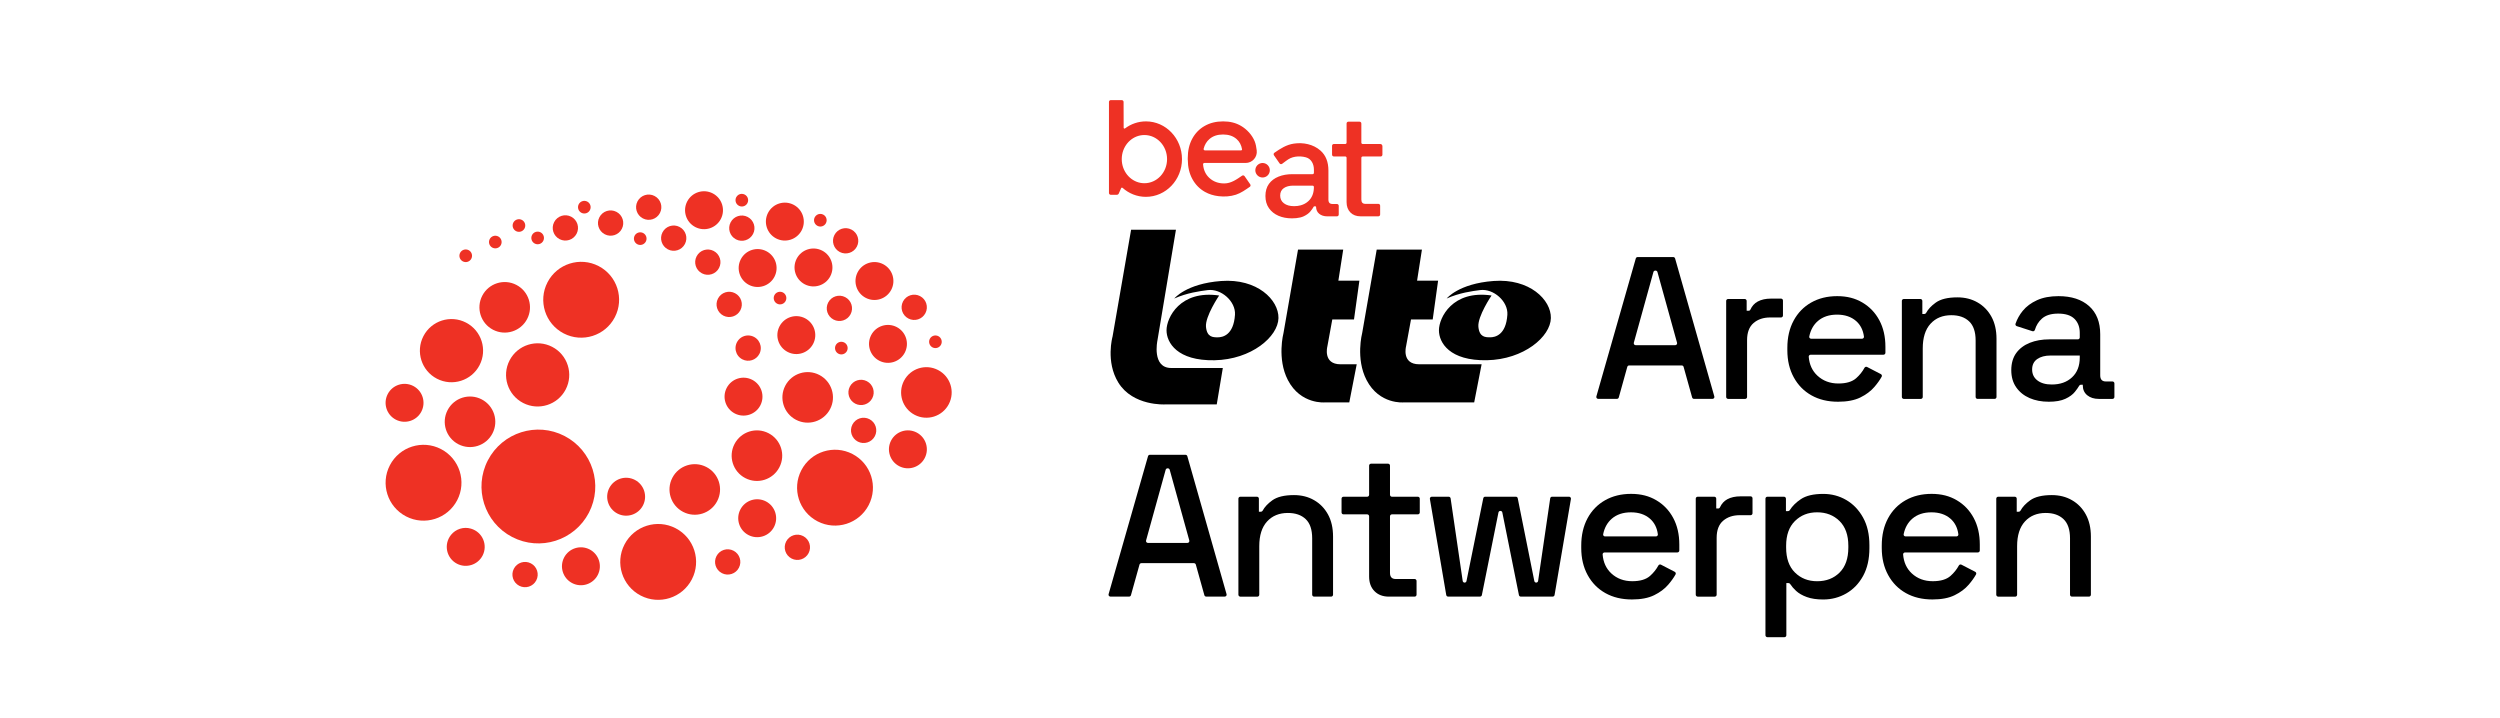 <?xml version="1.0" encoding="UTF-8"?><svg id="Layer_1" xmlns="http://www.w3.org/2000/svg" viewBox="0 0 1024 294"><defs><style>.cls-1{fill:#ee3124;}</style></defs><path d="m458.05,156.67c-5.25-8.56-2.35-18.79-2.35-18.79l7.6-43.79h18.37l-7.6,45.45s-2.35,11.19,5.66,11.19h21.14l-2.49,14.92h-21.14s-13.21.78-19.19-8.98m65.61-26.38c.13-7.46-8.7-16.3-23.48-15.19-14.36,1.07-19.2,7.18-19.2,7.18,5.25-2.35,10.5-3.04,13.68-3.45,5.51-.72,11.55,4.62,11.19,10.09-.55,8.42-5.11,9.25-7.05,9.25s-4.42,0-4.83-4.28c-.41-4.28,5.39-12.85,5.39-12.85-16.03-2.35-21.55,9.12-21.55,14.23s4.42,12.57,19.62,12.29c15.18-.28,26.09-9.68,26.23-17.27m85.33,17.26c15.19-.28,26.11-9.67,26.25-17.27.14-7.46-8.7-16.3-23.48-15.19-14.36,1.07-19.2,7.18-19.2,7.18,5.25-2.35,10.5-3.04,13.67-3.45,5.51-.72,11.55,4.62,11.19,10.09-.55,8.42-5.11,9.25-7.04,9.25s-4.42,0-4.83-4.28c-.41-4.28,5.39-12.85,5.39-12.85-16.03-2.35-21.55,9.12-21.55,14.23-.02,5.11,4.4,12.57,19.6,12.29m-63.28-16.71h8.89l2.21-15.89h-8.61l1.98-12.71h-18.51l-5.94,34.12s-2.78,10.54,1.8,19.34c5.25,10.08,15.19,9.12,15.19,9.12h9.95l3.04-15.61h-6.63c-7.32,0-5.39-7.32-5.39-7.32l2.02-11.05Zm29.24,33.98h28.88l3.04-15.61h-25.56c-7.32,0-5.39-7.32-5.39-7.32l2.03-11.05h8.89l2.21-15.89h-8.61l1.98-12.71h-18.52l-5.94,34.12s-2.79,10.54,1.8,19.34c5.25,10.09,15.19,9.12,15.19,9.12"/><path d="m653.87,162.38l16.15-56.52c.1-.34.41-.57.76-.57h14.58c.35,0,.66.23.76.57l16.07,56.52c.14.5-.23,1-.76,1h-7.57c-.35,0-.66-.24-.76-.58l-3.5-12.54c-.09-.34-.41-.58-.76-.58h-21.54c-.35,0-.66.24-.76.58l-3.49,12.54c-.1.34-.41.58-.76.58h-7.65c-.53.01-.91-.49-.77-1m16.11-20.99h16.18c.52,0,.9-.5.76-1l-8.03-28.97c-.09-.34-.41-.58-.76-.58h-.13c-.36,0-.67.24-.76.58l-8.03,28.97c-.13.51.25,1,.77,1"/><path d="m707.04,162.6v-39.34c0-.44.35-.79.79-.79h6.81c.43,0,.79.35.79.79v4.03h.81c.31,0,.59-.19.72-.48.67-1.47,1.67-2.57,3-3.3,1.47-.8,3.28-1.2,5.44-1.2h4.11c.44,0,.79.35.79.79v6.14c0,.43-.35.79-.79.79h-4.44c-2.77,0-5.04.76-6.81,2.28s-2.66,3.86-2.66,7.01v23.28c0,.44-.35.79-.79.79h-6.97c-.45,0-.8-.36-.8-.79"/><path d="m752.85,164.55c-4.15,0-7.78-.87-10.87-2.61-3.1-1.74-5.52-4.2-7.26-7.39-1.74-3.18-2.62-6.87-2.62-11.08v-1c0-4.26.86-7.98,2.58-11.16,1.71-3.18,4.11-5.64,7.18-7.39,3.07-1.74,6.62-2.62,10.66-2.62s7.37.87,10.33,2.62c2.96,1.74,5.27,4.16,6.93,7.26,1.66,3.1,2.49,6.72,2.49,10.87v2.45c0,.43-.35.79-.79.79h-29.83c-.45,0-.83.39-.79.84.26,3.21,1.45,5.79,3.57,7.75,2.3,2.13,5.16,3.2,8.59,3.2,3.21,0,5.63-.72,7.26-2.16,1.42-1.26,2.56-2.68,3.42-4.27.21-.38.67-.54,1.06-.34l5.64,2.92c.39.2.55.69.34,1.07-.75,1.34-1.74,2.74-2.99,4.19-1.47,1.72-3.39,3.15-5.77,4.32-2.37,1.16-5.42,1.74-9.13,1.74m-11.01-25.81h20.85c.47,0,.85-.41.79-.87-.35-2.68-1.43-4.82-3.23-6.39-1.99-1.74-4.6-2.61-7.8-2.61s-5.82.87-7.84,2.61c-1.81,1.57-2.99,3.68-3.53,6.33-.12.48.27.93.76.93"/><path d="m779,162.6v-39.34c0-.44.35-.79.79-.79h6.81c.43,0,.79.35.79.79v5.35h.85c.29,0,.55-.17.69-.43.8-1.5,2.12-2.91,3.94-4.22,1.99-1.44,4.95-2.16,8.88-2.16,3.1,0,5.85.69,8.26,2.08,2.41,1.38,4.3,3.33,5.69,5.85,1.38,2.52,2.07,5.55,2.07,9.09v23.78c0,.44-.35.79-.79.79h-6.97c-.43,0-.79-.35-.79-.79v-23.12c0-3.54-.88-6.16-2.66-7.84-1.77-1.69-4.2-2.53-7.3-2.53-3.54,0-6.38,1.16-8.51,3.49-2.13,2.32-3.19,5.7-3.19,10.13v19.88c0,.44-.36.79-.79.79h-6.97c-.45-.01-.8-.37-.8-.8"/><path d="m839.17,164.55c-2.93,0-5.55-.5-7.84-1.49-2.3-1-4.12-2.46-5.48-4.4-1.36-1.94-2.03-4.29-2.03-7.05s.68-5.16,2.03-7.01c1.35-1.85,3.21-3.25,5.56-4.19s5.02-1.41,8.01-1.41h11.66c.44,0,.79-.35.79-.79v-1.87c0-2.38-.72-4.29-2.16-5.73s-3.65-2.16-6.64-2.16-5.17.69-6.72,2.07c-1.36,1.21-2.31,2.74-2.86,4.59-.13.43-.58.69-1,.55l-6.42-2.07c-.42-.14-.66-.59-.51-1.01.67-1.91,1.65-3.67,2.95-5.26,1.47-1.8,3.42-3.25,5.85-4.36,2.44-1.11,5.37-1.66,8.8-1.66,5.31,0,9.49,1.36,12.53,4.07,3.04,2.71,4.56,6.56,4.56,11.54v16.85c0,1.66.77,2.49,2.32,2.49h2.7c.44,0,.79.35.79.79v5.56c0,.44-.35.79-.79.79h-5.6c-1.94,0-3.51-.5-4.73-1.49-1.22-1-1.83-2.35-1.83-4.07v-.25h-.78c-.28,0-.54.15-.68.4-.43.74-1.02,1.57-1.77,2.51-.88,1.11-2.19,2.06-3.9,2.86-1.72.8-3.98,1.2-6.81,1.2m1.25-7.06c3.43,0,6.2-.98,8.3-2.95,2.1-1.96,3.15-4.66,3.15-8.09v-.83h-11.95c-2.27,0-4.1.49-5.48,1.45-1.38.97-2.08,2.39-2.08,4.27s.72,3.38,2.16,4.48c1.44,1.12,3.41,1.67,5.9,1.67"/><path d="m454.08,243.37l16.15-56.52c.1-.34.41-.57.76-.57h14.58c.35,0,.66.23.76.57l16.07,56.52c.14.5-.23,1-.76,1h-7.57c-.35,0-.67-.24-.76-.58l-3.5-12.54c-.1-.34-.41-.58-.76-.58h-21.55c-.35,0-.67.24-.76.58l-3.5,12.54c-.09.34-.4.58-.76.58h-7.65c-.51,0-.89-.5-.75-1m16.11-20.99h16.19c.52,0,.9-.5.76-1l-8.03-28.97c-.09-.34-.41-.58-.76-.58h-.13c-.35,0-.66.24-.76.58l-8.03,28.97c-.14.5.24,1,.76,1"/><path d="m507.25,243.59v-39.34c0-.44.35-.79.79-.79h6.81c.43,0,.79.35.79.79v5.35h.85c.29,0,.55-.17.69-.43.8-1.5,2.12-2.91,3.94-4.22,1.99-1.44,4.95-2.16,8.88-2.16,3.1,0,5.85.69,8.26,2.08,2.41,1.38,4.3,3.33,5.69,5.85,1.38,2.52,2.07,5.55,2.07,9.09v23.78c0,.44-.35.79-.79.79h-6.97c-.43,0-.79-.35-.79-.79v-23.11c0-3.54-.88-6.16-2.65-7.84-1.77-1.69-4.21-2.53-7.31-2.53-3.54,0-6.38,1.16-8.51,3.49-2.13,2.32-3.2,5.7-3.2,10.13v19.88c0,.44-.35.79-.79.79h-6.97c-.44-.03-.79-.38-.79-.81"/><path d="m568.92,244.38c-2.49,0-4.47-.75-5.93-2.24-1.47-1.49-2.2-3.49-2.2-5.98v-24.69c0-.43-.35-.79-.79-.79h-9.71c-.44,0-.79-.35-.79-.79v-5.64c0-.44.35-.79.79-.79h9.71c.43,0,.79-.35.79-.79v-11.95c0-.44.35-.79.79-.79h6.97c.44,0,.79.35.79.79v11.95c0,.44.36.79.79.79h10.62c.44,0,.79.35.79.79v5.64c0,.43-.35.79-.79.79h-10.62c-.43,0-.79.35-.79.79v23.2c0,1.66.78,2.49,2.33,2.49h7.76c.43,0,.79.35.79.79v5.64c0,.43-.35.79-.79.79h-10.51Z"/><path d="m592.38,243.72l-6.7-39.34c-.08-.48.29-.92.78-.92h6.93c.39,0,.72.29.78.67l4.95,33.84c.06.39.39.67.78.67h0c.37,0,.7-.26.77-.63l6.88-33.93c.07-.37.4-.63.77-.63h12.57c.38,0,.7.26.77.63l6.8,33.92c.07.37.4.63.77.63.39,0,.72-.29.78-.67l4.95-33.84c.06-.39.39-.67.78-.67h6.93c.49,0,.86.44.78.92l-6.7,39.34c-.06.38-.39.66-.78.66h-13.05c-.38,0-.7-.26-.77-.63l-6.8-33.84c-.07-.37-.4-.63-.77-.63h-.04c-.37,0-.7.26-.77.63l-6.8,33.84c-.07.37-.4.63-.77.63h-13.05c-.38,0-.71-.27-.77-.65"/><path d="m668.43,245.54c-4.15,0-7.77-.87-10.87-2.61s-5.52-4.2-7.26-7.39c-1.74-3.18-2.62-6.87-2.62-11.08v-1c0-4.26.86-7.98,2.57-11.16s4.11-5.64,7.18-7.39c3.07-1.74,6.63-2.62,10.67-2.62s7.37.87,10.33,2.62c2.96,1.74,5.27,4.16,6.93,7.26s2.49,6.72,2.49,10.87v2.45c0,.43-.35.79-.79.79h-29.83c-.45,0-.83.39-.79.84.26,3.21,1.45,5.79,3.56,7.75,2.3,2.13,5.16,3.19,8.59,3.19,3.21,0,5.63-.72,7.26-2.16,1.42-1.26,2.56-2.68,3.42-4.27.21-.38.67-.54,1.06-.34l5.64,2.92c.39.2.55.69.34,1.07-.75,1.34-1.74,2.74-2.99,4.19-1.47,1.72-3.39,3.15-5.77,4.32-2.37,1.17-5.41,1.75-9.12,1.75m-11.01-25.82h20.85c.47,0,.85-.41.79-.87-.35-2.69-1.43-4.82-3.23-6.39-1.99-1.74-4.59-2.61-7.8-2.61s-5.83.87-7.84,2.61c-1.81,1.57-2.99,3.68-3.53,6.34-.12.48.27.92.76.92"/><path d="m694.58,243.59v-39.34c0-.44.35-.79.79-.79h6.81c.44,0,.79.35.79.79v4.03h.81c.31,0,.59-.19.72-.48.67-1.47,1.67-2.57,2.99-3.3,1.47-.8,3.28-1.2,5.44-1.2h4.11c.44,0,.79.35.79.79v6.14c0,.44-.35.79-.79.79h-4.44c-2.77,0-5.04.76-6.81,2.28s-2.65,3.86-2.65,7.01v23.28c0,.44-.35.79-.79.79h-6.97c-.45-.01-.8-.36-.8-.79"/><path d="m723.13,260.19v-55.94c0-.44.35-.79.79-.79h6.81c.43,0,.79.35.79.79v5.1h.89c.27,0,.52-.14.66-.37,1.05-1.68,2.56-3.18,4.55-4.52,2.13-1.44,5.19-2.16,9.17-2.16,3.43,0,6.57.83,9.42,2.49s5.15,4.05,6.89,7.18,2.61,6.9,2.61,11.33v1.25c0,4.43-.86,8.2-2.57,11.33-1.72,3.13-4.01,5.52-6.89,7.18s-6.03,2.49-9.46,2.49c-2.66,0-4.9-.33-6.72-1-1.83-.66-3.29-1.51-4.4-2.53-.99-.91-1.79-1.86-2.43-2.83-.15-.23-.39-.36-.65-.36h-.9v21.37c0,.44-.35.79-.79.79h-6.97c-.45,0-.8-.37-.8-.8m21.17-22.12c3.76,0,6.83-1.19,9.21-3.57s3.57-5.78,3.57-10.21v-.75c0-4.37-1.2-7.75-3.61-10.13s-5.47-3.57-9.17-3.57-6.68,1.19-9.09,3.57c-2.41,2.38-3.61,5.76-3.61,10.13v.75c0,4.43,1.2,7.83,3.61,10.21,2.41,2.38,5.43,3.57,9.09,3.57"/><path d="m791.52,245.54c-4.15,0-7.77-.87-10.87-2.61s-5.52-4.2-7.26-7.39c-1.74-3.18-2.62-6.87-2.62-11.08v-1c0-4.26.86-7.98,2.57-11.16s4.11-5.64,7.18-7.39c3.07-1.74,6.62-2.62,10.66-2.62s7.37.87,10.33,2.62c2.96,1.74,5.27,4.16,6.93,7.26s2.49,6.72,2.49,10.87v2.45c0,.43-.35.79-.79.79h-29.83c-.45,0-.83.39-.79.84.26,3.21,1.45,5.79,3.56,7.75,2.3,2.13,5.16,3.19,8.59,3.19,3.21,0,5.63-.72,7.26-2.16,1.42-1.26,2.56-2.68,3.42-4.27.21-.38.67-.54,1.06-.34l5.64,2.92c.39.2.55.69.34,1.07-.75,1.34-1.74,2.74-2.99,4.19-1.47,1.72-3.39,3.15-5.77,4.32-2.36,1.17-5.4,1.75-9.11,1.75m-11.01-25.82h20.85c.47,0,.85-.41.79-.87-.35-2.69-1.43-4.82-3.23-6.39-1.99-1.74-4.59-2.61-7.8-2.61s-5.82.87-7.84,2.61c-1.81,1.57-2.99,3.68-3.54,6.34-.11.48.28.92.77.92"/><path d="m817.67,243.59v-39.34c0-.44.35-.79.79-.79h6.8c.44,0,.79.35.79.79v5.35h.85c.29,0,.55-.17.69-.43.8-1.5,2.12-2.91,3.94-4.22,1.99-1.44,4.95-2.16,8.88-2.16,3.1,0,5.85.69,8.26,2.08,2.41,1.38,4.3,3.33,5.68,5.85,1.38,2.52,2.08,5.55,2.08,9.09v23.78c0,.44-.35.79-.79.79h-6.97c-.43,0-.79-.35-.79-.79v-23.11c0-3.54-.89-6.16-2.66-7.84-1.77-1.69-4.2-2.53-7.3-2.53-3.54,0-6.38,1.16-8.51,3.49-2.13,2.32-3.2,5.7-3.2,10.13v19.88c0,.44-.35.79-.79.79h-6.97c-.43-.03-.78-.38-.78-.81"/><path class="cls-1" d="m566.24,59.87v3.49c0,.41-.33.74-.74.74h-7.35c-.3,0-.54.24-.54.54v17.1c0,1.18.55,1.76,1.65,1.76h5.31c.41,0,.74.33.74.74v3.63c0,.41-.33.74-.74.74h-7.25c-1.76,0-3.16-.53-4.2-1.59-1.04-1.06-1.56-2.47-1.56-4.23v-18.16c0-.3-.24-.54-.54-.54h-4.67c-.41,0-.74-.33-.74-.74v-3.63c0-.41.33-.74.74-.74h4.67c.3,0,.54-.24.54-.54v-7.86c0-.41.33-.74.74-.74h4.57c.41,0,.74.33.74.74v7.86c0,.3.24.54.54.54h7.22c.48,0,.87.4.87.89m-17.89,24.44v3.57c0,.41-.33.74-.74.74h-3.92c-1.37,0-2.49-.35-3.35-1.06-.01,0-.02-.02-.03-.03-.79-.66-1.21-1.55-1.25-2.78,0-.13-.11-.24-.24-.24h-.5c-.09,0-.17.05-.21.12-.31.56-.76,1.21-1.34,1.93-.63.78-1.55,1.46-2.76,2.03-.83.39-1.85.64-3.05.76-.55.06-1.14.09-1.77.09-2.08,0-3.93-.35-5.55-1.06-1.62-.71-2.92-1.74-3.88-3.11s-1.44-3.04-1.44-4.99.48-3.65,1.44-4.97c.96-1.31,2.27-2.3,3.94-2.97,1.66-.67,3.56-1,5.67-1h8.27c.3,0,.54-.24.54-.54v-1.34c0-2.2-1.04-4.41-3.29-5.02-1.38-.38-2.87-.47-4.29-.25-.71.11-1.42.31-2.07.61-1.2.56-2.29,1.55-3.39,2.31-.34.23-.8.15-1.03-.19l-2.3-3.32c-.23-.34-.15-.8.19-1.03,2.49-1.72,4.89-3.28,7.94-3.74,3.83-.58,8,.24,10.95,2.87,2.16,1.92,3.23,4.64,3.23,8.17v11.93c0,.72.21,1.22.63,1.5.26.17.6.26,1.02.26h1.86c.39.01.72.34.72.75m-10.18-7.73c0-.3-.24-.54-.54-.54h-7.92c-1.61,0-2.9.34-3.88,1.03s-1.47,1.69-1.47,3.03.51,2.39,1.53,3.17,2.41,1.18,4.17,1.18c1,0,1.92-.12,2.76-.36,1.2-.34,2.24-.91,3.12-1.73,1.39-1.3,2.13-3.05,2.22-5.26.01-.15.01-.31.01-.47v-.05Zm-54.03-11.4c0,8.53-6.61,15.45-14.78,15.45-3.67,0-7.02-1.4-9.6-3.72h-.47l-1.04,2.36c-.14.32-.46.52-.8.52h-2.48c-.41,0-.74-.33-.74-.74v-37.3c0-.41.33-.74.74-.74h4.51c.41,0,.74.33.74.74l.03,10.59c0,.28.32.43.55.26,2.42-1.81,5.38-2.88,8.58-2.88,8.15,0,14.76,6.92,14.76,15.46m-6.11,0c0-5.45-4.16-9.87-9.28-9.87-4.52,0-8.28,3.43-9.11,7.98-.11.61-.17,1.24-.17,1.89s.06,1.28.17,1.89c.83,4.55,4.59,7.98,9.11,7.98,5.12,0,9.28-4.42,9.28-9.87m34.07,10.32c.23.34.15.8-.19,1.03-1.79,1.24-3.59,2.53-5.68,3.22-2.26.74-4.72.88-7.07.61-2.07-.24-3.93-.82-5.58-1.74-2.21-1.24-3.94-3-5.18-5.27-1.24-2.26-1.86-4.89-1.87-7.88h-.02v-.71c0-3.02.61-5.67,1.83-7.93s2.92-4.01,5.1-5.25c2.18-1.24,4.7-1.86,7.57-1.86s5.23.62,7.34,1.86c2.4,1.41,4.52,3.72,5.57,6.31.47,1.16.68,2.48.83,3.72.35,2.72-1.77,5.14-4.52,5.14h-16.91c-.32,0-.57.26-.54.57.18,2.29,1.03,4.14,2.54,5.54,1.64,1.52,3.68,2.28,6.13,2.28,2.8,0,5.09-1.65,7.3-3.17.34-.23.8-.15,1.03.19l2.32,3.34Zm-18.56-13.9h14.81c.25,0,.43-.22.39-.47-.3-1.74-1.04-3.13-2.24-4.18-1.41-1.24-3.26-1.86-5.54-1.86s-4.14.62-5.57,1.86c-1.17,1.01-1.96,2.33-2.38,3.97-.09.35.17.68.53.68m21.96,5.67c-1.36.91-1.73,2.76-.82,4.12s2.76,1.73,4.12.82c1.36-.91,1.73-2.76.82-4.12-.91-1.37-2.76-1.74-4.12-.82"/><path class="cls-1" d="m279.81,209.67c-5.08-2.63-7.06-8.89-4.42-13.96,2.63-5.08,8.88-7.06,13.96-4.42,5.08,2.63,7.06,8.89,4.42,13.96-2.63,5.08-8.88,7.06-13.96,4.42"/><path class="cls-1" d="m166.33,211.52c-7.62-3.95-10.59-13.33-6.64-20.94,3.95-7.62,13.33-10.59,20.94-6.64,7.62,3.95,10.59,13.33,6.64,20.94s-13.33,10.59-20.94,6.64"/><path class="cls-1" d="m262.44,243.95c-7.62-3.95-10.59-13.33-6.64-20.94,3.95-7.62,13.33-10.59,20.94-6.64,7.62,3.95,10.59,13.33,6.64,20.94-3.95,7.62-13.33,10.59-20.94,6.64"/><path class="cls-1" d="m230.9,136.57c-7.62-3.95-10.59-13.33-6.64-20.94,3.95-7.62,13.33-10.59,20.94-6.64,7.62,3.95,10.59,13.33,6.64,20.94-3.95,7.62-13.33,10.59-20.94,6.64"/><path class="cls-1" d="m162.13,171.89c-3.81-1.98-5.29-6.66-3.32-10.47s6.66-5.29,10.47-3.32c3.81,1.98,5.29,6.66,3.32,10.47-1.97,3.81-6.66,5.29-10.47,3.32"/><path class="cls-1" d="m187.18,230.9c-4.26-2.21-5.61-7.82-2.46-11.79,1.92-2.42,5.21-3.46,8.17-2.58,4.86,1.43,6.98,6.79,4.77,11.05-1.98,3.81-6.67,5.29-10.48,3.32"/><path class="cls-1" d="m187.75,181.96c-5.08-2.63-7.06-8.89-4.42-13.96,2.63-5.08,8.88-7.06,13.96-4.42s7.06,8.89,4.42,13.96c-2.63,5.07-8.88,7.05-13.96,4.42"/><path class="cls-1" d="m374.68,169.94c-5.08-2.63-7.06-8.89-4.42-13.96,2.63-5.08,8.88-7.06,13.96-4.42,5.08,2.63,7.06,8.89,4.42,13.96-2.63,5.07-8.88,7.05-13.96,4.42"/><path class="cls-1" d="m305.27,195.83c-5.08-2.63-7.06-8.89-4.42-13.96,2.63-5.08,8.89-7.06,13.96-4.42,5.08,2.63,7.06,8.89,4.42,13.96-2.64,5.08-8.89,7.06-13.96,4.42"/><path class="cls-1" d="m326.06,171.96c-5.08-2.63-7.06-8.89-4.42-13.96,2.63-5.08,8.89-7.06,13.96-4.42s7.06,8.89,4.42,13.96c-2.63,5.07-8.88,7.05-13.96,4.42"/><path class="cls-1" d="m201.96,135.07c-5.08-2.63-7.06-8.89-4.42-13.96,2.63-5.08,8.89-7.06,13.96-4.42,5.08,2.63,7.06,8.89,4.42,13.96-2.63,5.07-8.88,7.05-13.96,4.42"/><path class="cls-1" d="m322.6,144.15c-3.81-1.98-5.29-6.66-3.32-10.47,1.98-3.81,6.66-5.29,10.47-3.32,3.81,1.98,5.29,6.66,3.32,10.47-1.98,3.81-6.66,5.3-10.47,3.32"/><path class="cls-1" d="m284.79,93c-3.81-1.98-5.29-6.66-3.32-10.47,1.98-3.81,6.66-5.29,10.47-3.32,3.81,1.98,5.29,6.66,3.32,10.47-1.97,3.81-6.66,5.3-10.47,3.32"/><path class="cls-1" d="m329.63,116.45c-3.81-1.98-5.29-6.66-3.32-10.47,1.98-3.81,6.66-5.29,10.47-3.32,3.81,1.98,5.29,6.66,3.32,10.47-1.97,3.81-6.66,5.29-10.47,3.32"/><path class="cls-1" d="m317.9,97.66c-3.81-1.98-5.29-6.66-3.32-10.47,1.98-3.81,6.66-5.29,10.47-3.32,3.81,1.98,5.29,6.66,3.32,10.47-1.98,3.81-6.67,5.3-10.47,3.32"/><path class="cls-1" d="m306.75,116.68c-3.81-1.98-5.29-6.66-3.32-10.47s6.66-5.29,10.47-3.32c3.81,1.98,5.29,6.66,3.32,10.47-1.97,3.81-6.66,5.29-10.47,3.32"/><path class="cls-1" d="m354.6,122c-3.81-1.98-5.29-6.66-3.32-10.47,1.98-3.81,6.66-5.29,10.47-3.32,3.81,1.98,5.29,6.66,3.32,10.47-1.98,3.81-6.67,5.3-10.47,3.32"/><path class="cls-1" d="m360.14,147.75c-3.81-1.98-5.29-6.66-3.32-10.47s6.66-5.29,10.47-3.32c3.81,1.98,5.29,6.66,3.32,10.47-1.98,3.81-6.67,5.3-10.47,3.32"/><path class="cls-1" d="m368.3,190.94c-3.81-1.98-5.29-6.66-3.32-10.47,1.98-3.81,6.66-5.29,10.47-3.32,3.81,1.98,5.29,6.66,3.32,10.47-1.98,3.82-6.67,5.3-10.47,3.32"/><path class="cls-1" d="m351.36,180.88c-2.54-1.32-3.53-4.44-2.21-6.98s4.44-3.53,6.98-2.21c2.54,1.32,3.53,4.44,2.21,6.98-1.32,2.53-4.44,3.52-6.98,2.21"/><path class="cls-1" d="m372.08,130.47c-2.54-1.32-3.53-4.44-2.21-6.98s4.44-3.53,6.98-2.21c2.54,1.32,3.53,4.44,2.21,6.98-1.32,2.54-4.44,3.53-6.98,2.21"/><path class="cls-1" d="m350.3,165.33c-2.54-1.32-3.53-4.44-2.21-6.98s4.44-3.53,6.98-2.21c2.54,1.32,3.53,4.44,2.21,6.98-1.31,2.54-4.44,3.53-6.98,2.21"/><path class="cls-1" d="m341.43,130.9c-2.54-1.32-3.53-4.44-2.21-6.98s4.44-3.53,6.98-2.21c2.54,1.32,3.53,4.44,2.21,6.98-1.32,2.54-4.45,3.53-6.98,2.21"/><path class="cls-1" d="m287.54,111.97c-2.54-1.32-3.53-4.44-2.21-6.98,1.32-2.54,4.44-3.53,6.98-2.21,2.54,1.32,3.53,4.44,2.21,6.98-1.31,2.54-4.44,3.53-6.98,2.21"/><path class="cls-1" d="m273.57,102.14c-2.54-1.32-3.53-4.44-2.21-6.98,1.32-2.54,4.44-3.53,6.98-2.21,2.54,1.32,3.53,4.44,2.21,6.98-1.32,2.54-4.45,3.53-6.98,2.21"/><path class="cls-1" d="m343.99,103.23c-2.54-1.32-3.53-4.44-2.21-6.98s4.44-3.53,6.98-2.21c2.54,1.32,3.53,4.44,2.21,6.98-1.32,2.53-4.45,3.52-6.98,2.21"/><path class="cls-1" d="m263.33,89.46c-2.54-1.32-3.53-4.44-2.21-6.98,1.32-2.54,4.44-3.53,6.98-2.21,2.54,1.32,3.53,4.44,2.21,6.98-1.32,2.54-4.44,3.53-6.98,2.21"/><path class="cls-1" d="m247.72,95.96c-2.54-1.32-3.53-4.44-2.21-6.98,1.32-2.54,4.44-3.53,6.98-2.21,2.54,1.32,3.53,4.44,2.21,6.98-1.31,2.54-4.44,3.53-6.98,2.21"/><path class="cls-1" d="m229.19,97.95c-2.54-1.32-3.53-4.44-2.21-6.98,1.32-2.54,4.44-3.53,6.98-2.21,2.54,1.32,3.53,4.44,2.21,6.98-1.32,2.54-4.44,3.53-6.98,2.21"/><path class="cls-1" d="m301.47,98.05c-2.54-1.32-3.53-4.44-2.21-6.98s4.44-3.53,6.98-2.21c2.54,1.32,3.53,4.44,2.21,6.98-1.32,2.53-4.44,3.53-6.98,2.21"/><path class="cls-1" d="m296.29,129.28c-2.54-1.32-3.53-4.44-2.21-6.98s4.44-3.53,6.98-2.21c2.54,1.32,3.53,4.44,2.21,6.98-1.32,2.53-4.44,3.52-6.98,2.21"/><path class="cls-1" d="m212.68,239.94c-2.54-1.32-3.53-4.44-2.21-6.98,1.32-2.54,4.44-3.53,6.98-2.21s3.53,4.44,2.21,6.98-4.45,3.53-6.98,2.21"/><path class="cls-1" d="m324.22,228.77c-2.54-1.32-3.53-4.44-2.21-6.98s4.44-3.53,6.98-2.21,3.53,4.44,2.21,6.98c-1.32,2.54-4.44,3.53-6.98,2.21"/><path class="cls-1" d="m295.68,234.76c-2.54-1.32-3.53-4.44-2.21-6.98s4.44-3.53,6.98-2.21,3.53,4.44,2.21,6.98c-1.31,2.54-4.44,3.53-6.98,2.21"/><path class="cls-1" d="m304.06,147.18c-2.86-1.48-3.76-5.27-1.59-7.92,1.26-1.55,3.4-2.22,5.32-1.68,3.29.92,4.74,4.53,3.25,7.39-1.32,2.54-4.44,3.53-6.98,2.21"/><path class="cls-1" d="m261.05,100.04c-1.27-.66-1.76-2.22-1.11-3.49.66-1.27,2.22-1.76,3.49-1.11,1.27.66,1.76,2.22,1.11,3.49-.66,1.27-2.22,1.77-3.49,1.11"/><path class="cls-1" d="m238.15,87.16c-1.27-.66-1.76-2.22-1.11-3.49.66-1.27,2.22-1.76,3.49-1.11,1.27.66,1.76,2.22,1.11,3.49-.66,1.28-2.22,1.77-3.49,1.11"/><path class="cls-1" d="m211.37,94.67c-1.27-.66-1.76-2.22-1.11-3.49.66-1.27,2.22-1.76,3.49-1.11,1.27.66,1.76,2.22,1.11,3.49-.66,1.27-2.22,1.77-3.49,1.11"/><path class="cls-1" d="m201.69,101.44c-1.27-.66-1.76-2.22-1.11-3.49.66-1.27,2.22-1.76,3.49-1.11,1.27.66,1.76,2.22,1.11,3.49s-2.22,1.76-3.49,1.11"/><path class="cls-1" d="m189.57,107.06c-1.27-.66-1.76-2.22-1.11-3.49.66-1.27,2.22-1.76,3.49-1.11s1.76,2.22,1.11,3.49c-.66,1.28-2.22,1.77-3.49,1.11"/><path class="cls-1" d="m219.03,99.76c-1.27-.66-1.76-2.22-1.11-3.49.66-1.27,2.22-1.76,3.49-1.11,1.27.66,1.76,2.22,1.11,3.49-.65,1.28-2.22,1.77-3.49,1.11"/><path class="cls-1" d="m302.66,84.29c-1.47-.76-1.9-2.74-.71-4.06.6-.67,1.56-.97,2.44-.77,1.74.4,2.52,2.26,1.76,3.73-.65,1.27-2.22,1.76-3.49,1.1"/><path class="cls-1" d="m334.82,92.5c-1.47-.76-1.9-2.74-.71-4.06.6-.67,1.56-.97,2.44-.77,1.74.4,2.52,2.26,1.76,3.73-.66,1.27-2.22,1.76-3.49,1.1"/><path class="cls-1" d="m318.31,124.39c-1.27-.66-1.76-2.22-1.11-3.49.66-1.27,2.22-1.76,3.49-1.11,1.27.66,1.76,2.22,1.11,3.49-.66,1.27-2.22,1.77-3.49,1.11"/><path class="cls-1" d="m343.42,144.88c-1.27-.66-1.76-2.22-1.11-3.49.66-1.27,2.22-1.76,3.49-1.11s1.76,2.22,1.11,3.49c-.66,1.27-2.22,1.77-3.49,1.11"/><path class="cls-1" d="m381.96,142.29c-1.27-.66-1.76-2.22-1.11-3.49.66-1.27,2.22-1.76,3.49-1.11,1.27.66,1.76,2.22,1.11,3.49-.66,1.27-2.22,1.77-3.49,1.11"/><path class="cls-1" d="m214.26,165.05c-6.35-3.29-8.82-11.11-5.53-17.45,3.29-6.35,11.11-8.82,17.45-5.53,6.35,3.29,8.82,11.11,5.53,17.45-3.29,6.34-11.1,8.82-17.45,5.53"/><path class="cls-1" d="m178.97,155.12c-6.35-3.29-8.82-11.11-5.53-17.45,3.29-6.35,11.11-8.82,17.45-5.53,6.35,3.29,8.82,11.11,5.53,17.45-3.29,6.34-11.11,8.82-17.45,5.53"/><path class="cls-1" d="m209.79,219.96c-11.42-5.93-15.88-19.99-9.96-31.42,5.93-11.42,19.99-15.88,31.42-9.95,11.42,5.93,15.88,19.99,9.96,31.42-5.94,11.42-20,15.88-31.42,9.95"/><path class="cls-1" d="m334.87,213.54c-7.62-3.95-10.59-13.33-6.64-20.94,3.95-7.62,13.33-10.59,20.94-6.64,7.62,3.95,10.59,13.33,6.64,20.94-3.95,7.62-13.33,10.59-20.94,6.64"/><path class="cls-1" d="m306.57,219.16c-3.81-1.98-5.29-6.66-3.32-10.47,1.98-3.81,6.66-5.29,10.47-3.32,3.81,1.98,5.29,6.66,3.32,10.47-1.97,3.81-6.66,5.29-10.47,3.32"/><path class="cls-1" d="m234.37,238.84c-3.81-1.98-5.29-6.66-3.32-10.47,1.98-3.81,6.66-5.29,10.47-3.32,3.81,1.98,5.29,6.66,3.32,10.47-1.97,3.81-6.66,5.3-10.47,3.32"/><path class="cls-1" d="m252.89,210.35c-3.81-1.98-5.29-6.66-3.32-10.47,1.98-3.81,6.66-5.29,10.47-3.32,3.81,1.98,5.29,6.66,3.32,10.47-1.97,3.81-6.66,5.3-10.47,3.32"/><path class="cls-1" d="m300.97,169.36c-3.81-1.98-5.29-6.66-3.32-10.47,1.98-3.81,6.66-5.29,10.47-3.32,3.81,1.98,5.29,6.66,3.32,10.47s-6.66,5.29-10.47,3.32"/></svg>